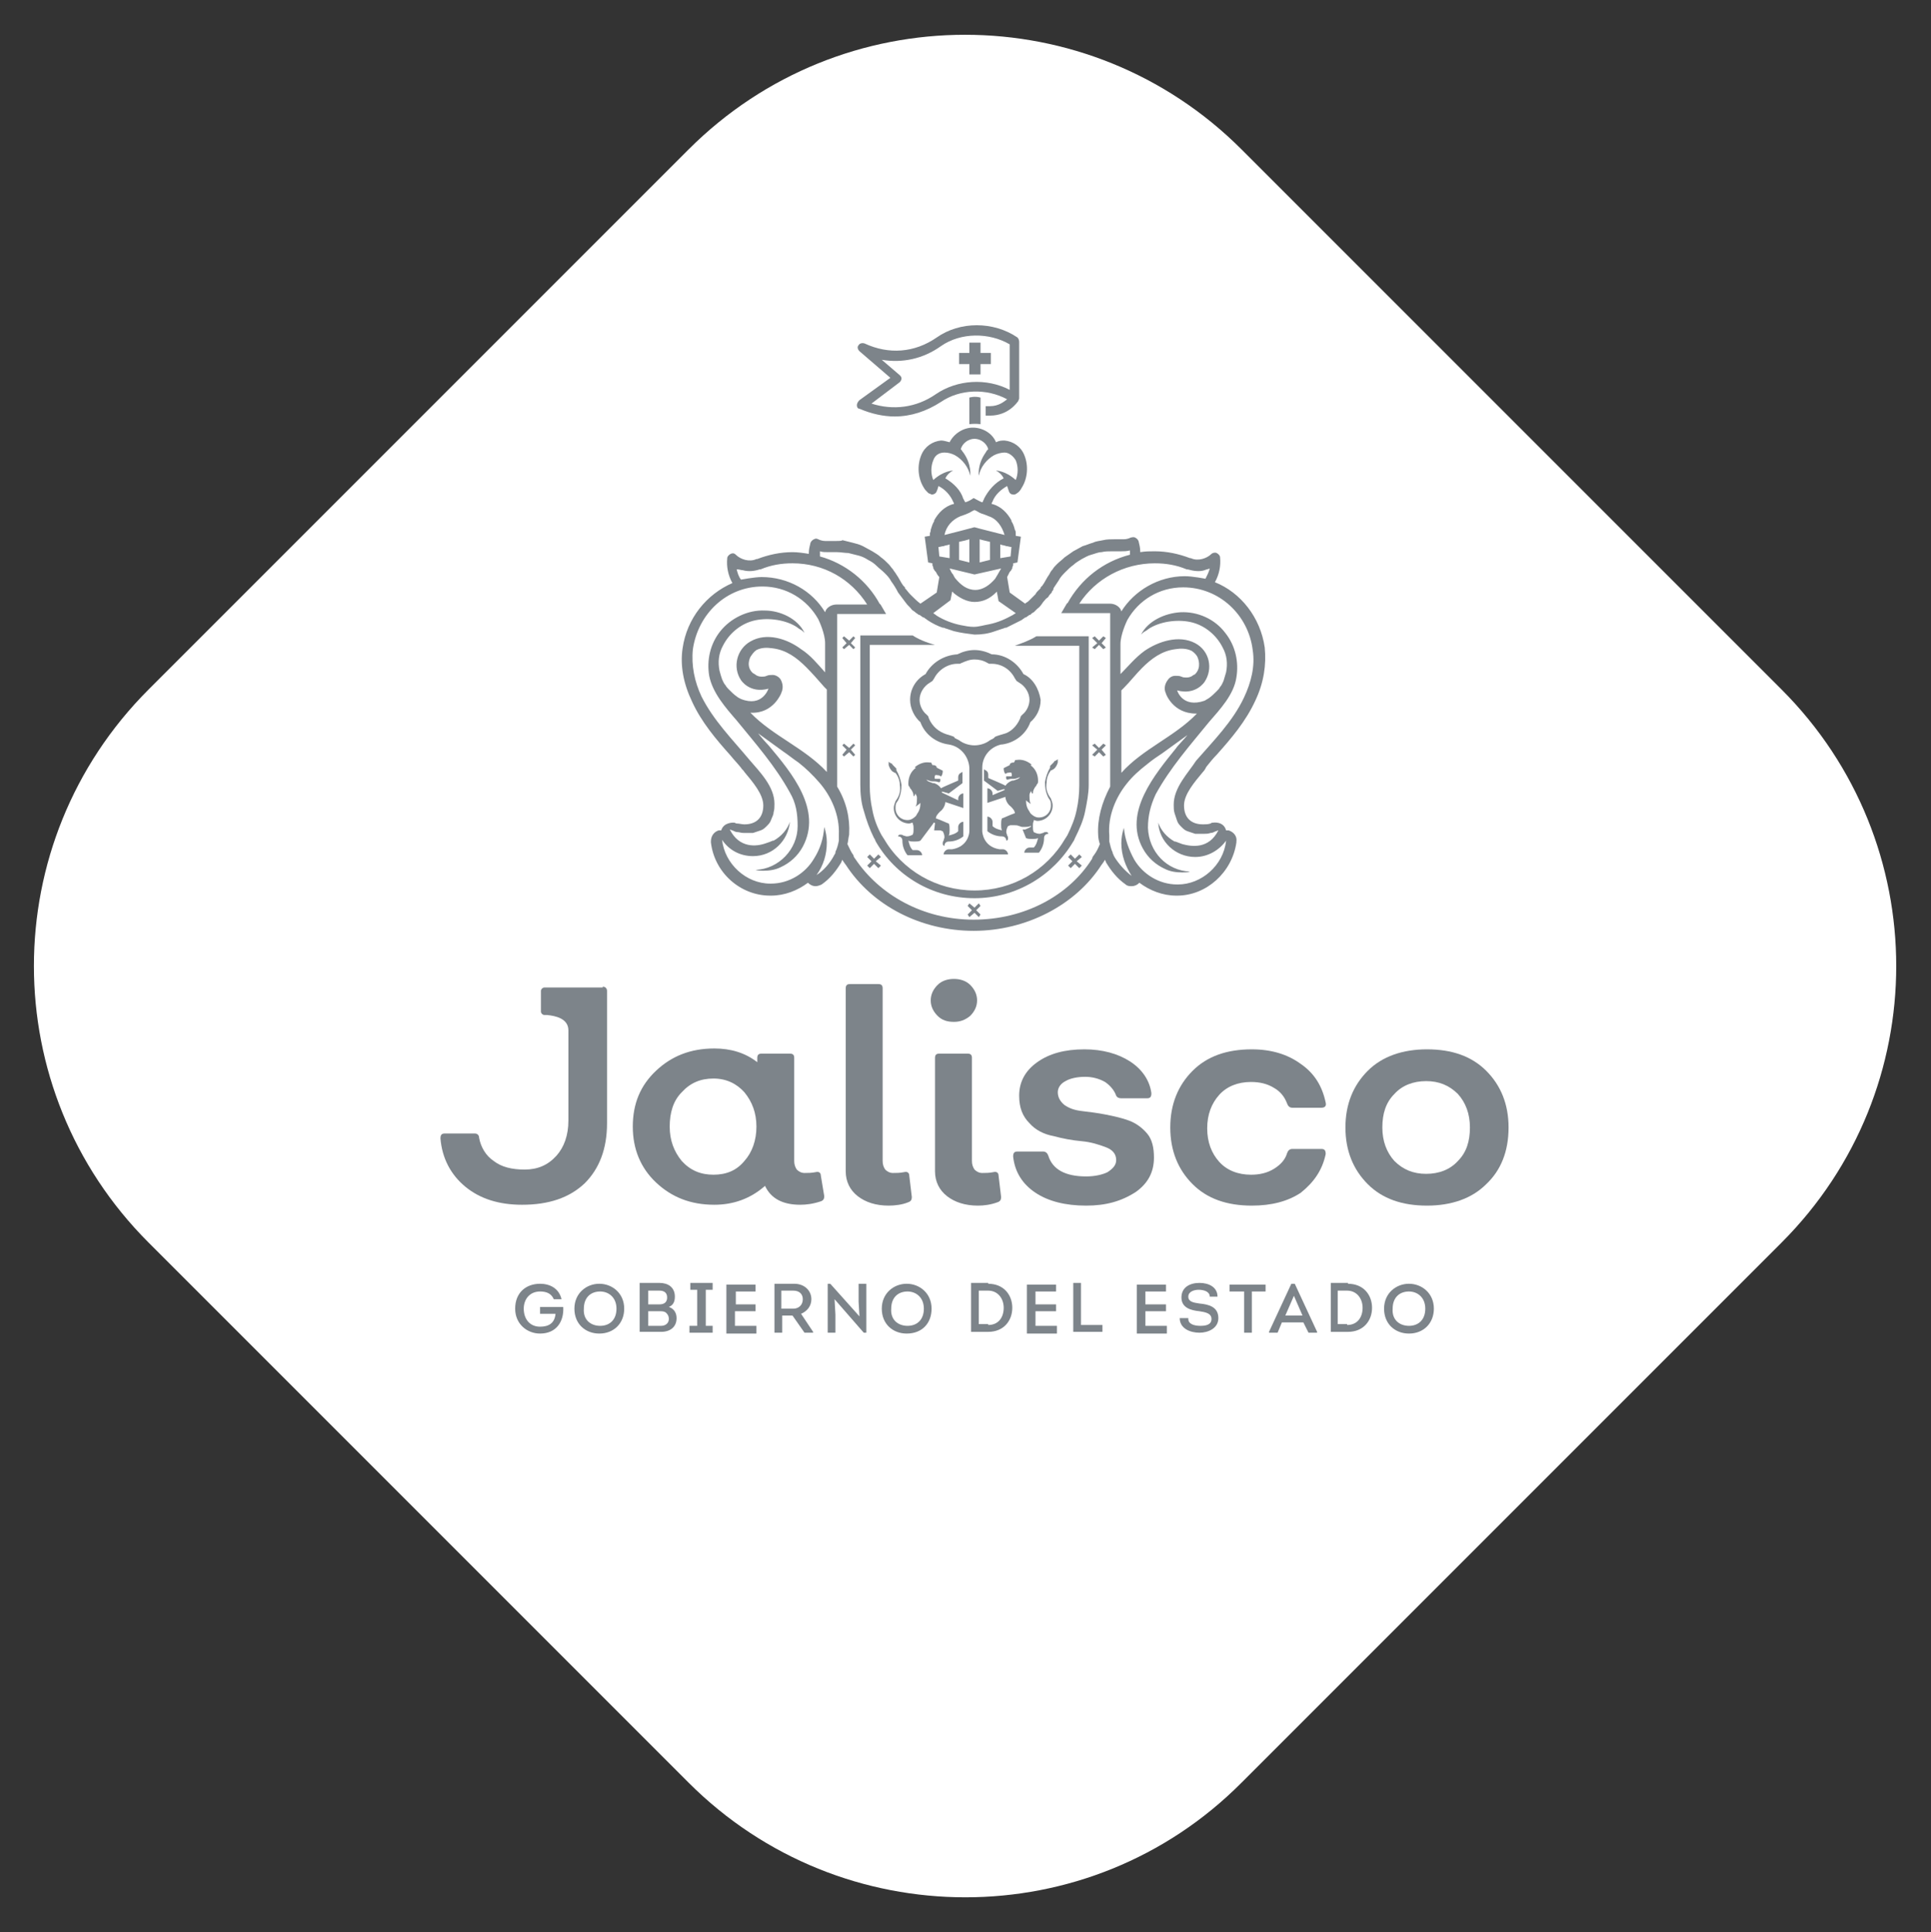 <?xml version="1.0" encoding="UTF-8"?> <svg xmlns="http://www.w3.org/2000/svg" xmlns:xlink="http://www.w3.org/1999/xlink" version="1.1" x="0px" y="0px" viewBox="0 0 224.9 225" style="enable-background:new 0 0 224.9 225;" xml:space="preserve"><rect x="0" y="0" width="224.9" height="225" fill="#333333" stroke="none"/> <style type="text/css"> .st0{fill:#66E3DA;} .st1{fill:url(#SVGID_1_);} .st2{fill:#005B68;} .st3{fill:#FFFFFF;stroke:#B2B2B2;stroke-miterlimit:10;} .st4{fill:#E9EBEC;} .st5{fill:#B6DCE1;} .st6{fill:#7B868C;} .st7{fill:url(#SVGID_2_);} .st8{opacity:0.47;fill:url(#SVGID_3_);} .st9{fill:url(#SVGID_4_);} .st10{opacity:0.47;fill:url(#SVGID_5_);} .st11{fill:#FFFFFF;} .st12{fill:none;} .st13{fill:url(#SVGID_6_);} .st14{fill:url(#SVGID_7_);} .st15{fill:#087F82;} .st16{fill:#C1C6C9;} .st17{fill:url(#SVGID_8_);} .st18{fill:#7D848A;} .st19{fill:url(#SVGID_9_);} .st20{fill:url(#SVGID_10_);} .st21{fill:url(#SVGID_11_);} .st22{fill:url(#SVGID_12_);} .st23{fill:url(#SVGID_13_);} .st24{fill:url(#SVGID_14_);} .st25{fill:url(#SVGID_15_);} .st26{fill:url(#SVGID_16_);} .st27{fill:url(#SVGID_17_);} .st28{fill:url(#SVGID_18_);} .st29{fill:url(#SVGID_19_);} .st30{fill:url(#SVGID_20_);} .st31{fill:url(#SVGID_21_);} .st32{fill:url(#SVGID_22_);} .st33{fill:url(#SVGID_23_);} .st34{fill:url(#SVGID_24_);} .st35{fill:url(#SVGID_25_);} .st36{fill:url(#SVGID_26_);} .st37{fill:url(#SVGID_27_);} .st38{fill:url(#SVGID_28_);} .st39{fill:url(#SVGID_29_);} .st40{fill:url(#SVGID_30_);} .st41{fill:url(#SVGID_31_);} .st42{fill:url(#SVGID_32_);} .st43{fill:url(#SVGID_33_);} .st44{fill:url(#SVGID_34_);} .st45{fill:url(#SVGID_35_);} .st46{fill:url(#SVGID_36_);} .st47{fill:url(#SVGID_37_);} .st48{fill:url(#SVGID_38_);} .st49{fill:url(#SVGID_39_);} .st50{fill:url(#SVGID_40_);} .st51{fill:url(#SVGID_41_);} .st52{fill:url(#SVGID_42_);} .st53{fill:url(#SVGID_43_);} .st54{fill:url(#SVGID_44_);} .st55{fill:url(#SVGID_45_);} .st56{fill:url(#SVGID_46_);} .st57{fill:none;stroke:#FFFFFF;stroke-miterlimit:10;} </style> <g id="Capa_1"> </g> <g id="Capa_3"> <g> <path class="st11" d="M80.2,207.6l-62.9-62.9c-17.8-17.8-17.8-46.6,0-64.4l62.9-62.9c17.8-17.8,46.6-17.8,64.4,0l62.9,62.9 c17.8,17.8,17.8,46.6,0,64.4l-62.9,62.9C126.9,225.4,98,225.4,80.2,207.6z"></path> <g> <g> <path class="st18" d="M96,139.3c0,0.3-0.1,0.5-0.4,0.6c-0.9,0.3-1.7,0.4-2.4,0.4c-2,0-3.4-0.7-4.1-2.2c-1.7,1.5-3.7,2.2-5.9,2.2 c-2.8,0-5-0.9-6.8-2.6c-1.8-1.7-2.7-3.9-2.7-6.5c0-2.7,0.9-4.8,2.7-6.5c1.8-1.7,4-2.6,6.8-2.6c1.9,0,3.6,0.5,5,1.6v-0.5 c0-0.4,0.2-0.5,0.5-0.5h3.3c0.4,0,0.5,0.2,0.5,0.5v12c0,0.4,0.1,0.7,0.3,1c0.2,0.2,0.5,0.4,0.9,0.4c0.4,0,0.8,0,1.3-0.1 c0.4-0.1,0.6,0.1,0.6,0.4L96,139.3z M83.1,136.8c1.5,0,2.7-0.5,3.6-1.6c0.9-1,1.4-2.4,1.4-4c0-1.6-0.5-2.9-1.4-4 c-0.9-1-2.1-1.6-3.6-1.6c-1.5,0-2.7,0.5-3.7,1.6c-1,1-1.4,2.4-1.4,4c0,1.6,0.5,2.9,1.4,4C80.4,136.3,81.6,136.8,83.1,136.8z"></path> <path class="st18" d="M103.5,140.4c-1.5,0-2.7-0.4-3.6-1.1c-0.9-0.7-1.4-1.7-1.4-2.9v-21.3c0-0.4,0.2-0.5,0.5-0.5h3.3 c0.4,0,0.5,0.2,0.5,0.5v20.1c0,0.4,0.1,0.7,0.3,1c0.2,0.2,0.5,0.4,0.9,0.4c0.4,0,0.8,0,1.3-0.1c0.4-0.1,0.6,0.1,0.6,0.4l0.3,2.5 c0,0.3-0.1,0.5-0.4,0.6C105.1,140.3,104.2,140.4,103.5,140.4z"></path> <path class="st18" d="M111.1,119c-0.8,0-1.4-0.2-1.9-0.7c-0.5-0.5-0.8-1.1-0.8-1.8c0-0.7,0.3-1.3,0.8-1.8 c0.5-0.5,1.2-0.7,1.9-0.7c0.7,0,1.4,0.2,1.9,0.7c0.5,0.5,0.8,1.1,0.8,1.8c0,0.7-0.3,1.3-0.8,1.8 C112.4,118.8,111.8,119,111.1,119z M113.9,140.4c-1.5,0-2.7-0.4-3.6-1.1c-0.9-0.7-1.4-1.7-1.4-2.9v-13.2c0-0.4,0.2-0.5,0.5-0.5 h3.3c0.4,0,0.5,0.2,0.5,0.5v12c0,0.4,0.1,0.7,0.3,1c0.2,0.2,0.5,0.4,0.9,0.4s0.8,0,1.3-0.1c0.4-0.1,0.6,0.1,0.6,0.4l0.3,2.5 c0,0.3-0.1,0.5-0.4,0.6C115.4,140.3,114.6,140.4,113.9,140.4z"></path> <path class="st18" d="M126.5,140.4c-2.4,0-4.4-0.5-5.9-1.5c-1.5-1-2.4-2.4-2.6-4.2c0-0.4,0.1-0.6,0.5-0.6l3,0 c0.3,0,0.5,0.2,0.6,0.5c0.5,1.6,2,2.4,4.4,2.4c1,0,1.9-0.2,2.5-0.5c0.6-0.4,1-0.8,1-1.4c0-0.7-0.4-1.2-1.2-1.5 c-0.8-0.3-1.7-0.6-2.8-0.7s-2.2-0.3-3.3-0.6c-1.1-0.2-2.1-0.7-2.8-1.5c-0.8-0.8-1.2-1.8-1.2-3.2c0-1.6,0.7-2.9,2.1-3.9 c1.4-1,3.2-1.5,5.5-1.5c2.1,0,3.9,0.5,5.3,1.4c1.4,0.9,2.3,2.2,2.5,3.7c0,0.4-0.1,0.6-0.5,0.6h-3c-0.3,0-0.5-0.1-0.6-0.3 c-0.2-0.6-0.7-1.2-1.3-1.6c-0.7-0.4-1.5-0.6-2.3-0.6c-1,0-1.8,0.2-2.3,0.5c-0.6,0.3-0.9,0.8-0.9,1.3c0,0.6,0.3,1.1,0.8,1.5 c0.6,0.4,1.2,0.6,2.1,0.7c0.8,0.1,1.7,0.2,2.7,0.4s1.9,0.4,2.7,0.7c0.8,0.3,1.5,0.8,2.1,1.5c0.6,0.7,0.8,1.7,0.8,2.8 c0,1.7-0.7,3-2.1,4C130.6,139.9,128.8,140.4,126.5,140.4z"></path> <path class="st18" d="M145.8,140.4c-2.9,0-5.2-0.8-6.9-2.5c-1.7-1.7-2.6-3.9-2.6-6.6c0-2.7,0.9-4.9,2.6-6.6 c1.7-1.7,4-2.5,6.9-2.5c2.3,0,4.2,0.6,5.7,1.7c1.6,1.1,2.5,2.6,2.9,4.5c0.1,0.4-0.1,0.6-0.5,0.6h-3.4c-0.3,0-0.5-0.2-0.6-0.5 c-0.3-0.8-0.8-1.4-1.5-1.8c-0.8-0.5-1.7-0.7-2.7-0.7c-1.5,0-2.8,0.5-3.7,1.5c-0.9,1-1.4,2.3-1.4,3.9c0,1.6,0.5,2.9,1.4,3.9 c0.9,1,2.2,1.5,3.7,1.5c1,0,1.9-0.2,2.7-0.7c0.8-0.5,1.3-1.1,1.5-1.8c0.1-0.3,0.3-0.5,0.6-0.5h3.4c0.4,0,0.5,0.2,0.5,0.6 c-0.4,1.9-1.4,3.3-2.9,4.5C150,139.9,148.1,140.4,145.8,140.4z"></path> <path class="st18" d="M173.1,137.9c-1.7,1.7-4.1,2.5-6.9,2.5c-2.9,0-5.2-0.8-6.9-2.5c-1.7-1.7-2.6-3.9-2.6-6.6 c0-2.7,0.9-4.9,2.6-6.6c1.7-1.7,4.1-2.5,6.9-2.5c2.9,0,5.2,0.8,6.9,2.5c1.7,1.7,2.6,3.9,2.6,6.6 C175.7,134.1,174.8,136.3,173.1,137.9z M162.4,135.2c1,1,2.2,1.5,3.7,1.5c1.5,0,2.8-0.5,3.7-1.5c1-1,1.4-2.3,1.4-3.9 c0-1.6-0.5-2.9-1.4-3.9c-1-1-2.2-1.5-3.7-1.5c-1.5,0-2.8,0.5-3.7,1.5c-1,1-1.4,2.3-1.4,3.9C161,132.9,161.5,134.2,162.4,135.2z"></path> <path class="st18" d="M70.2,114.9c0.3,0,0.5,0.2,0.5,0.5v15.4c0,3-0.9,5.3-2.6,7c-1.8,1.7-4.2,2.5-7.3,2.5 c-2.7,0-4.9-0.7-6.6-2.1c-1.7-1.4-2.7-3.3-2.9-5.6c0-0.4,0.1-0.6,0.5-0.6h3.5c0.3,0,0.5,0.2,0.5,0.5c0.2,1.1,0.8,2.1,1.7,2.7 c0.9,0.7,2.1,1,3.6,1c1.5,0,2.7-0.5,3.7-1.6c0.9-1,1.4-2.4,1.4-4.1V120c0-1.4-1.5-1.7-2.5-1.8h-0.3c-0.2,0-0.4-0.2-0.4-0.4v-2.4 c0-0.2,0.2-0.4,0.4-0.4H70.2z"></path> </g> <g> <path class="st18" d="M62.9,149.5c1.1,0,2.2,0.5,2.5,1.8h-0.9c-0.3-0.7-0.9-0.9-1.6-0.9c-1.2,0-1.9,0.9-1.9,2 c0,1.2,0.7,2.1,1.9,2.1c1,0,1.7-0.4,1.8-1.5h-1.8v-0.8h2.7c0.1,1.7-0.8,3.1-2.7,3.1c-1.5,0-2.9-1.1-2.9-2.9 C60,150.5,61.3,149.5,62.9,149.5z"></path> <path class="st18" d="M69.8,155.3c-1.6,0-2.9-1.1-2.9-2.9c0-1.8,1.4-2.9,2.9-2.9c1.5,0,2.9,1.1,2.9,2.9 C72.7,154.1,71.5,155.3,69.8,155.3z M69.9,154.4c1.1,0,1.9-0.7,1.9-2c0-1.3-0.9-2-1.9-2c-1.1,0-1.9,0.7-1.9,2 C67.9,153.7,68.8,154.4,69.9,154.4z"></path> <path class="st18" d="M77.9,152.2c0.6,0.2,0.9,0.7,0.9,1.3c0,1-0.7,1.6-1.8,1.6h-2.5v-5.7h2.3c1,0,1.8,0.5,1.8,1.6 C78.6,151.6,78.4,152,77.9,152.2z M75.5,150.3v1.6h1.3c0.5,0,0.9-0.2,0.9-0.8c0-0.6-0.4-0.8-0.9-0.8H75.5z M75.5,152.7v1.7H77 c0.5,0,0.9-0.3,0.9-0.8c0-0.3-0.1-0.5-0.3-0.7c-0.2-0.2-0.5-0.2-0.7-0.2H75.5z"></path> <path class="st18" d="M83,154.4v0.8h-2.7v-0.8h0.9v-4.2h-0.8v-0.8h2.6v0.8h-0.8v4.2H83z"></path> <path class="st18" d="M88.2,150.4h-2.5v1.5H88v0.8h-2.4v1.7h2.5v0.9h-3.5v-5.7h3.4V150.4z"></path> <path class="st18" d="M94.7,155.1v0.1h-1l-1.4-2h-1.2v2h-0.9v-5.7h2.3c1.2,0,2,0.8,2,1.8c0,0.8-0.5,1.4-1.2,1.7L94.7,155.1z M92.4,152.4c0.6,0,1.1-0.4,1.1-1.1c0-0.6-0.4-1-1.1-1H91v2.1H92.4z"></path> <path class="st18" d="M97.2,151.3l0.1,1.8v2.1h-0.9v-5.7h0.3l3.4,3.8l-0.1-1.7v-2.1h0.9v5.7h-0.3L97.2,151.3z"></path> <path class="st18" d="M105.6,155.3c-1.6,0-2.9-1.1-2.9-2.9c0-1.8,1.4-2.9,2.9-2.9c1.5,0,2.9,1.1,2.9,2.9 C108.5,154.1,107.4,155.3,105.6,155.3z M105.7,154.4c1.1,0,1.9-0.7,1.9-2c0-1.3-0.9-2-1.9-2c-1.1,0-1.9,0.7-1.9,2 C103.7,153.7,104.6,154.4,105.7,154.4z"></path> <path class="st18" d="M115.1,149.5c1.8,0,2.8,1.3,2.8,2.8s-1,2.8-2.8,2.8h-2v-5.7H115.1z M115.1,154.3c1.2,0,1.8-0.9,1.8-2 c0-1.1-0.7-2-1.8-2H114v3.9H115.1z"></path> <path class="st18" d="M123.1,150.4h-2.5v1.5h2.4v0.8h-2.4v1.7h2.5v0.9h-3.5v-5.7h3.4V150.4z"></path> <path class="st18" d="M126,154.3h2.4v0.8h-3.4v-5.7h0.9V154.3z"></path> <path class="st18" d="M135.9,150.4h-2.5v1.5h2.4v0.8h-2.4v1.7h2.5v0.9h-3.5v-5.7h3.4V150.4z"></path> <path class="st18" d="M138.4,153.6c0,0.6,0.7,0.8,1.4,0.8c0.6,0,1.3-0.1,1.3-0.8c0-0.7-0.8-0.8-1.4-0.9c-1-0.1-2.1-0.4-2.1-1.6 c0-1.2,1-1.7,2.1-1.7c1.1,0,2.1,0.5,2.1,1.6h-0.9c0-0.6-0.7-0.8-1.3-0.8c-0.5,0-1.2,0.2-1.2,0.8c0,0.6,0.6,0.7,1.3,0.8 c1.1,0.1,2.2,0.4,2.2,1.7c0,1.2-1.2,1.7-2.2,1.7c-1.1,0-2.3-0.5-2.3-1.7H138.4z"></path> <path class="st18" d="M143.2,150.4v-0.8h4.2v0.8h-1.6v4.8h-0.9v-4.8H143.2z"></path> <path class="st18" d="M149.3,154l-0.5,1.2h-1v-0.1l2.6-5.6h0.4l2.6,5.6v0.1h-1l-0.6-1.2H149.3z M149.7,153.2h2l-1-2.3 L149.7,153.2z"></path> <path class="st18" d="M157,149.5c1.8,0,2.8,1.3,2.8,2.8s-1,2.8-2.8,2.8h-2v-5.7H157z M156.9,154.3c1.2,0,1.8-0.9,1.8-2 c0-1.1-0.7-2-1.8-2h-1.1v3.9H156.9z"></path> <path class="st18" d="M164.1,155.3c-1.6,0-2.9-1.1-2.9-2.9c0-1.8,1.4-2.9,2.9-2.9c1.5,0,2.9,1.1,2.9,2.9 C167,154.1,165.8,155.3,164.1,155.3z M164.1,154.4c1.1,0,1.9-0.7,1.9-2c0-1.3-0.9-2-1.9-2c-1.1,0-1.9,0.7-1.9,2 C162.1,153.7,163,154.4,164.1,154.4z"></path> </g> <g> <g> <g> <path class="st18" d="M112.9,46.3v3.1c0,0,0.6-0.1,1.3,0h0v-3.1C113.5,46.1,112.9,46.3,112.9,46.3z"></path> <path class="st18" d="M99.8,47.2c0,0.2,0.1,0.4,0.3,0.4c1.4,0.6,2.8,0.9,4.1,0.9c1.9,0,3.7-0.6,5.4-1.7 c2.2-1.5,5.3-1.6,7.7-0.3c-0.4,0.3-1,0.8-2,0.8h-0.5v1.1h0.5c2.2,0,3.2-1.6,3.3-1.7l0,0c0,0,0,0,0,0l0,0 c0-0.1,0.1-0.2,0.1-0.3v-6.6c0-0.2-0.1-0.4-0.2-0.5c-2.8-1.9-6.7-1.9-9.4,0c-2.6,1.8-5.6,2-8.4,0.7c-0.3-0.1-0.6,0-0.7,0.2 c-0.2,0.2-0.1,0.5,0.1,0.7l3.6,3.1l-3.6,2.6C99.9,46.8,99.8,47,99.8,47.2z M104.8,44.5c0.1-0.1,0.2-0.3,0.2-0.4 c0-0.2-0.1-0.3-0.2-0.4l-2.1-1.8c2.4,0.4,4.8-0.1,6.9-1.6c2.3-1.6,5.6-1.6,8-0.2v5.3c-2.7-1.4-6.1-1.2-8.6,0.5 c-2.3,1.6-5,1.9-7.5,1.1L104.8,44.5z"></path> <polygon class="st18" points="112.9,43.6 114.2,43.6 114.2,42.4 115.4,42.4 115.4,41.1 114.2,41.1 114.2,39.9 112.9,39.9 112.9,41.1 111.7,41.1 111.7,42.4 112.9,42.4 "></polygon> <path class="st18" d="M140.5,89.3c0.4-0.5,0.8-1,1.2-1.4c1.7-1.9,3.4-3.9,4.5-6.3c1-2.1,1.3-4.2,1.1-6.2 c-0.5-3.5-2.8-6.4-5.8-7.6c0.5-0.9,0.7-1.9,0.6-2.9l0,0c0-0.2-0.2-0.4-0.4-0.5c-0.2-0.1-0.5,0-0.6,0.1 c-0.3,0.3-0.7,0.5-1.1,0.6c-0.4,0.1-0.9,0.1-1.3-0.1l-0.1,0c-1.3-0.5-2.7-0.8-4.1-0.8c-0.6,0-1.1,0-1.7,0.1c0,0,0-0.1,0-0.1 c0-0.4-0.1-0.8-0.2-1.2c-0.1-0.2-0.2-0.3-0.4-0.4c-0.2-0.1-0.4,0-0.5,0c-0.2,0.1-0.5,0.2-0.8,0.2c-0.1,0-0.1,0-0.2,0 c-0.3,0-0.6,0-0.9,0c-0.4,0-0.9,0-1.3,0.1c-0.4,0.1-0.8,0.1-1.2,0.3c-0.4,0.1-0.8,0.3-1.2,0.4c-0.4,0.2-0.7,0.4-1.1,0.6 c-0.3,0.2-0.7,0.5-1,0.7c-0.3,0.3-0.6,0.5-0.9,0.8c-0.2,0.2-0.4,0.4-0.5,0.6c-0.2,0.2-0.3,0.4-0.4,0.6 c-0.3,0.4-0.5,0.9-0.8,1.3c0,0-0.1,0.1-0.1,0.1c0,0,0,0-0.1,0.1c0,0,0,0,0,0.1c0,0,0,0,0,0c0,0,0,0,0,0 c-0.1,0.1-0.2,0.2-0.3,0.3c-0.1,0.1-0.2,0.2-0.3,0.4c-0.2,0.2-0.3,0.3-0.5,0.5c-0.1,0.1-0.1,0.1-0.2,0.2 c-0.1,0.1-0.2,0.2-0.4,0.3c0,0-0.1,0.1-0.1,0.1l-1.8-1.3l-0.3-1.8c0.1-0.2,0.2-0.4,0.3-0.6l0.1-0.1c0.1-0.1,0.1-0.2,0.2-0.3 l0-0.1c0-0.1,0.1-0.2,0.1-0.3c0,0,0-0.1,0-0.1c0,0,0-0.1,0-0.1l0.5-0.1l0.4-3l0,0c0,0,0,0,0,0l-0.6-0.1c0-0.1,0-0.2,0-0.3 c0-0.1,0-0.3-0.1-0.4c-0.1-0.4-0.2-0.7-0.4-1c0,0,0,0,0-0.1c-0.5-0.9-1.2-1.6-2.2-1.9c0,0,0,0-0.1,0c0,0,0-0.1,0-0.1 c0-0.1,0.1-0.1,0.1-0.2c0.3-0.8,1-1.4,1.7-1.8c0.1,0.3,0.2,0.6,0.2,0.6c0.1,0.3,0.3,0.4,0.6,0.4c0.1,0,0.3-0.1,0.4-0.2 c0.2-0.1,0.4-0.4,0.5-0.6c0.7-1.1,0.8-2.6,0.3-3.8c-0.4-1-1.3-1.6-2.3-1.7c-0.3,0-0.6,0-1,0.2c-0.4-1-1.5-1.7-2.7-1.7 c-1.1,0-2.2,0.7-2.7,1.7c-0.4-0.1-0.7-0.2-1-0.2c-1,0.1-1.9,0.7-2.3,1.7c-0.5,1.2-0.4,2.7,0.3,3.8c0.1,0.2,0.3,0.4,0.5,0.6 c0.1,0.1,0.3,0.1,0.4,0.2c0.2,0,0.5-0.1,0.6-0.4c0,0,0.1-0.2,0.2-0.6c0.8,0.4,1.4,1.1,1.7,1.8c0,0.1,0.1,0.1,0.1,0.2 c0,0,0,0.1,0,0.1c0,0-0.1,0-0.1,0c-1,0.3-1.7,1-2.2,1.9c0,0,0,0,0,0.1c-0.2,0.3-0.3,0.7-0.4,1c0,0.1,0,0.2-0.1,0.4 c0,0.1,0,0.2,0,0.3l-0.6,0.1c0,0,0,0,0,0l0,0l0.4,3l0.5,0.1c0,0,0,0.1,0,0.1c0,0,0,0.1,0,0.1c0,0.1,0.1,0.2,0.1,0.3l0,0.1 c0.1,0.1,0.1,0.2,0.2,0.3l0.1,0.1c0.1,0.2,0.2,0.4,0.4,0.6l-0.3,1.8l-1.9,1.3c-0.4-0.3-0.7-0.6-1-0.9 c-0.1-0.1-0.1-0.1-0.2-0.2c-0.2-0.2-0.4-0.5-0.6-0.7c0,0,0,0,0,0c0,0,0-0.1,0-0.1c0,0,0,0-0.1-0.1c0,0-0.1-0.1-0.1-0.1 c-0.3-0.4-0.5-0.9-0.8-1.3c-0.1-0.2-0.3-0.4-0.4-0.6c-0.2-0.2-0.3-0.4-0.5-0.6c-0.3-0.3-0.6-0.6-0.9-0.8 c-0.3-0.3-0.7-0.5-1-0.7c-0.4-0.2-0.7-0.4-1.1-0.6c-0.4-0.2-0.8-0.3-1.2-0.4c-0.4-0.1-0.8-0.2-1.2-0.3 C98.1,63,97.7,63,97.2,63c-0.3,0-0.6,0-0.9,0c-0.1,0-0.1,0-0.2,0c-0.3,0-0.6-0.1-0.8-0.2c-0.2-0.1-0.3-0.1-0.5,0 c-0.2,0.1-0.3,0.2-0.4,0.4c-0.1,0.4-0.2,0.8-0.2,1.2c0,0,0,0.1,0,0.1c-0.6-0.1-1.3-0.2-1.9-0.2c-1.4,0-2.8,0.3-4.1,0.8l-0.1,0 c-0.4,0.2-0.9,0.2-1.3,0.1c-0.4-0.1-0.8-0.3-1.1-0.6c-0.2-0.2-0.4-0.2-0.6-0.1c-0.2,0.1-0.4,0.3-0.4,0.5l0,0 c-0.1,1,0.1,2,0.6,2.9c-3,1.3-5.3,4.1-5.8,7.6c-0.3,2,0.1,4.1,1.1,6.2c1.1,2.4,2.8,4.4,4.5,6.3c0.4,0.5,0.8,0.9,1.2,1.4 c0.1,0.2,0.3,0.3,0.4,0.5c1,1.2,2.2,2.6,2.2,3.9c0,1.4-0.8,2.2-2.2,2.2c-0.3,0-0.6-0.1-0.9-0.1c-0.1,0-0.2-0.1-0.3-0.1l0,0 c0,0-1.2-0.1-1.5,0.9c-0.1,0-0.2,0-0.3,0c-0.6,0.2-0.9,0.7-0.9,1.3l0,0.1c0.4,3.5,3.4,6.2,6.9,6.2l0.1,0 c1.6,0,3.1-0.6,4.3-1.5c0,0,0,0,0,0c0.2,0.2,0.5,0.4,0.9,0.4c0.2,0,0.5-0.1,0.7-0.2c1-0.7,1.7-1.6,2.3-2.6l0,0 c0-0.1,0.1-0.2,0.1-0.3c0,0.1,0.1,0.1,0.1,0.2c0.1,0.1,0.2,0.3,0.3,0.4c3.1,4.8,8.8,7.7,14.9,7.7c6.1,0,11.9-3,14.9-7.7 c0.1-0.1,0.2-0.3,0.3-0.4c0-0.1,0.1-0.1,0.1-0.2c0,0.1,0.1,0.2,0.1,0.3l0,0c0.6,1,1.3,1.9,2.3,2.6c0.2,0.2,0.5,0.2,0.7,0.2 c0.3,0,0.6-0.1,0.9-0.4c0,0,0,0,0,0c1.2,0.9,2.7,1.5,4.3,1.5l0.1,0c3.4,0,6.4-2.7,6.9-6.2l0-0.1c0.1-0.6-0.3-1.1-0.9-1.3 c-0.1,0-0.2,0-0.3,0c-0.3-1.1-1.5-0.9-1.5-0.9l0,0c-0.1,0-0.2,0-0.3,0.1c-0.3,0.1-0.6,0.1-0.9,0.1c-1.4,0-2.2-0.8-2.2-2.2 c0-1.3,1.2-2.7,2.2-3.9C140.3,89.7,140.4,89.5,140.5,89.3z M134.5,65.6c1.3,0,2.5,0.2,3.7,0.7l0.1,0c0.7,0.2,1.4,0.3,2,0.1 c0.2-0.1,0.4-0.1,0.6-0.2c-0.1,0.4-0.3,0.8-0.5,1.2c0,0-1.5-0.3-2.4-0.3c-3.1,0-5.9,1.7-7.4,4.1c-0.1-0.5-0.7-0.9-1.3-0.9 h-3.6C127.6,67.4,130.9,65.6,134.5,65.6z M135.7,80.5c0,0.1,0.1,0.2,0.1,0.3c0,0,0.8,2.3,3.5,2.3c0,0,0.1,0,0.1,0c0,0,0,0,0,0 l0,0c-2.6,2.7-6.3,4.1-8.8,6.9v-9.6c0.1-0.1,0.2-0.2,0.3-0.3c0.7-0.7,1.4-1.6,2.1-2.3c1.1-1.1,2.3-2,3.9-2.2 c0.6-0.1,1.3-0.1,1.9,0.2c0.3,0.2,0.6,0.5,0.7,0.8c0,0,0.5,1.1-0.3,1.9c0,0-0.1,0.1-0.2,0.1c-0.2,0.2-0.5,0.3-0.8,0.3 c-0.2,0-0.4,0-0.6-0.1c-0.2-0.1-0.5-0.1-0.7-0.1c-0.4,0-0.7,0.2-0.9,0.5C136,79.2,135.5,79.8,135.7,80.5z M117.8,63.7 l-0.1,1.1l0,0h0v0l-0.6,0.1l-0.6,0.1v-1.6c0.2,0.1,0.5,0.1,0.7,0.2C117.4,63.6,117.6,63.7,117.8,63.7z M113.5,66.9L113.5,66.9 L113.5,66.9l3.1-0.7l0,0c-0.1,0.2-0.3,0.5-0.4,0.7c-0.1,0.2-0.2,0.3-0.3,0.5c-0.6,0.7-1.4,1.3-2.3,1.3c-1,0-1.7-0.6-2.3-1.3 c-0.1-0.1-0.2-0.3-0.3-0.5c-0.2-0.2-0.3-0.5-0.4-0.7l0,0L113.5,66.9z M111.7,65.2v-2.1c0.5-0.1,0.9-0.2,1.2-0.3v2.7 L111.7,65.2z M114.1,65.5v-2.7c0.3,0.1,0.8,0.2,1.2,0.3v2.1L114.1,65.5z M110.1,55.7c0.2-0.4,0.5-0.7,0.9-0.9 c0,0-1.1,0-2.3,1.1c-0.3-0.7-0.3-1.6,0-2.3c0.2-0.6,0.7-0.9,1.3-0.9c0.4,0,0.8,0.1,1.2,0.3c0.9,0.5,1.6,1.4,1.8,2.4 c0,0,0.2-1.3-0.8-2.7c-0.1-0.1-0.2-0.3-0.3-0.4c0.2-0.7,0.9-1.2,1.6-1.2s1.4,0.5,1.6,1.2c-0.1,0.1-0.2,0.2-0.3,0.4 c-1,1.4-0.8,2.7-0.8,2.7c0.2-1,0.9-1.9,1.8-2.4c0.4-0.2,0.9-0.3,1.2-0.3c0.5,0,1,0.4,1.3,0.9c0.3,0.7,0.3,1.6,0,2.3 c-1.2-1.1-2.3-1.1-2.3-1.1c0.4,0.2,0.7,0.5,0.9,0.9c-1,0.5-1.8,1.4-2.3,2.4c0,0.1-0.1,0.2-0.1,0.2c0,0.1,0,0.1-0.1,0.2 c-0.3-0.1-0.6-0.3-1-0.5l0,0l0,0c-0.3,0.2-0.6,0.4-1,0.5c0-0.1,0-0.1-0.1-0.2c0-0.1-0.1-0.2-0.1-0.2 C111.9,57.1,111.1,56.3,110.1,55.7z M111.9,60.1c0.3-0.1,0.6-0.2,0.8-0.3c0.3-0.1,0.5-0.3,0.8-0.4c0.3,0.1,0.5,0.3,0.8,0.4 c0.3,0.1,0.6,0.2,0.8,0.3c1,0.3,1.6,1.2,1.9,2.2c-3.2-0.8-3.5-0.9-3.5-0.9v0h0c0,0,0,0,0,0h0v0c-0.1,0-0.3,0.1-3.5,0.9 C110.2,61.3,110.9,60.5,111.9,60.1z M109.4,64.8L109.4,64.8L109.4,64.8L109.4,64.8l-0.1-1.1c0.2,0,0.4-0.1,0.6-0.1 c0.2-0.1,0.5-0.1,0.7-0.2V65l-0.6-0.1L109.4,64.8z M110.7,69.9l0.2-1c0,0,0.1,0,0.1,0.1c0.7,0.6,1.6,1.1,2.5,1.1l0,0l0,0 c1,0,1.8-0.4,2.5-1.1c0,0,0,0,0.1-0.1l0.2,1.1l2,1.4c-0.1,0.1-0.2,0.1-0.3,0.2c-0.9,0.5-1.8,0.9-2.8,1.1 c-0.6,0.1-1.2,0.3-1.8,0.3c-0.5,0-1-0.1-1.5-0.2c-1-0.2-2-0.6-2.8-1.1c-0.1-0.1-0.3-0.2-0.4-0.3L110.7,69.9z M86.5,66.4 c0.7,0.2,1.4,0.1,2-0.1l0.1,0c1.2-0.5,2.4-0.7,3.7-0.7c3.6,0,6.8,1.8,8.7,4.8h-3.6c-0.6,0-1.2,0.4-1.3,0.9 c-1.5-2.5-4.3-4.1-7.4-4.1c-0.8,0-2.4,0.3-2.4,0.3c-0.3-0.4-0.4-0.8-0.5-1.2C86.1,66.3,86.3,66.4,86.5,66.4z M97.7,97.2 c0,0.1,0,0.2,0,0.3c0,0,0,0,0,0.1c0,0.1,0,0.2,0,0.3c0,0,0,0,0,0c-0.1,0.5-0.2,0.9-0.4,1.3c0,0,0,0,0,0.1 c0,0.1-0.1,0.2-0.1,0.2c0,0.1-0.1,0.1-0.1,0.2c-0.5,0.9-1.2,1.7-2,2.2c0.8-1.1,1.2-2.4,1.2-3.8c0-0.6-0.1-1.2-0.3-1.8l0,0 c-0.1,1.4-0.5,2.6-1.2,3.7l0,0c-1,1.7-2.9,2.9-5,2.9c0,0-0.1,0-0.1,0c-2.8,0-5.3-2.3-5.6-5.1l0,0l0,0c0,0,0,0,0,0 c0.8,1.2,2.1,1.9,3.6,1.9c2.3,0,4.1-1.8,4.3-4c-0.3,0.9-1,1.7-1.9,2.2c0,0,0,0-0.1,0c-0.2,0.1-0.5,0.2-0.8,0.3 c-1.1,0.4-3.1,0.6-4.2-1.6c0.1,0,0.2,0.1,0.3,0.1c0.2,0.1,0.4,0.2,0.6,0.2c0.2,0,0.4,0.1,0.7,0.1c0.2,0,0.4,0,0.6,0 c0.1,0,0.2,0,0.3,0c0.1,0,0.1,0,0.2,0c0.3-0.1,0.6-0.2,0.9-0.3c0.3-0.1,0.5-0.3,0.7-0.5c0.2-0.2,0.4-0.4,0.5-0.7 c0.1-0.3,0.3-0.6,0.3-0.9c0.1-0.3,0.1-0.7,0.1-1c0-2-1.7-3.7-2.9-5.1c-2-2.4-4.2-4.6-5.6-7.4c-0.8-1.7-1.2-3.6-1-5.5 c0.6-4.1,3.9-7.3,8.1-7.3c2.8,0,5.2,1.5,6.5,3.8c0.1,0.2,0.8,1.7,0.8,2.8v3.4c0,0,0,0,0,0c-0.9-1-1.7-2-2.8-2.7 c-1.6-1.2-4-2-5.9-0.9c-1.6,0.9-2.1,3-1.1,4.5c0,0,1,1.6,3.2,1c0,0-0.7,2.2-3.2,1.2c-0.2-0.1-0.4-0.2-0.5-0.3 c-0.3-0.2-0.6-0.5-0.9-0.8c-0.1-0.1-0.3-0.3-0.4-0.5c-0.2-0.2-0.3-0.5-0.4-0.7c-0.1-0.3-0.2-0.6-0.3-1c-0.2-1-0.1-2,0.4-2.9 c0.7-1.4,2-2.5,3.5-2.9c1.5-0.4,3.5-0.2,4.9,0.6c0.2,0.1,0.4,0.3,0.6,0.4c0.2,0.1,0.3,0.2,0.5,0.4c-0.8-1.7-2.9-2.6-4.6-2.6 c-2-0.1-4,0.9-5.2,2.4c-1.2,1.5-1.6,3.4-1.3,5.2c0.4,2,1.9,3.7,3.2,5.2c2.2,2.7,4.5,5.3,6.2,8.4c0.7,1.2,0.9,2.4,0.9,3.9 c0,2.7-2.2,5-4.9,5.1l0,0c0.3,0.1,0.6,0.1,0.9,0.1c0.7,0,1.4-0.1,2-0.4c1.1-0.5,2-1.3,2.6-2.4c2.3-4.3-1.3-8.6-3.9-11.7 c-0.2-0.2-1-1.1-1.3-1.5l2.9,2.1c0.6,0.4,1.2,0.9,1.8,1.3c0.9,0.7,1.7,1.5,2.4,2.3C96.8,92.7,97.8,94.9,97.7,97.2z M87.4,83 C87.4,83,87.4,83,87.4,83c0.1,0,0.1,0,0.1,0c2.6,0.1,3.5-2.3,3.5-2.3c0-0.1,0.1-0.2,0.1-0.3c0.2-0.7-0.2-1.3-0.2-1.3 c-0.2-0.3-0.6-0.5-0.9-0.5c-0.2,0-0.5,0-0.7,0.1c-0.2,0.1-0.4,0.1-0.6,0.1c-0.3,0-0.6-0.1-0.8-0.3c-0.1,0-0.1-0.1-0.2-0.1 c-0.9-0.8-0.3-1.9-0.3-1.9c0.2-0.3,0.4-0.6,0.7-0.8c0.6-0.3,1.2-0.3,1.9-0.2c1.6,0.2,2.8,1.1,3.9,2.2c0.7,0.7,1.4,1.5,2.1,2.3 c0.1,0.1,0.2,0.2,0.3,0.3v9.6C93.7,87.1,90,85.7,87.4,83L87.4,83z M127.9,97.2C127.9,97.3,127.9,97.3,127.9,97.2 c0,0.4,0.1,0.8,0.2,1.1c0,0,0,0,0,0c-0.2,0.5-0.4,0.9-0.7,1.3c-0.1,0.1-0.2,0.3-0.2,0.4c-2.7,4.3-7.9,7.1-13.8,7.1 s-11-2.9-13.8-7.1c-0.1-0.1-0.2-0.3-0.2-0.4c-0.3-0.4-0.5-0.9-0.7-1.3l0,0c0.1-0.4,0.1-0.7,0.2-1.1c0,0,0,0,0-0.1 c0.1-1.8-0.3-3.7-1.4-5.5c0,0,0,0,0,0V71.5h5.7c-0.7-1.2,0,0-0.7-1.2h0c0,0,0,0,0,0.1c-1.5-2.8-4.1-4.8-7-5.6 c0-0.1,0-0.3,0-0.4c0-0.1,0-0.1,0-0.2c0.3,0.1,0.6,0.1,1,0.1c0.3,0,0.6,0,0.8,0c0.1,0,0.1,0,0.2,0c0.4,0,0.9,0.1,1.3,0.1 c0.4,0.1,0.8,0.2,1.2,0.3c0.4,0.1,0.8,0.3,1.1,0.5c0.4,0.2,0.7,0.4,1,0.7c0.3,0.3,0.6,0.5,0.9,0.8c0.3,0.3,0.6,0.6,0.8,1 c0.3,0.4,0.6,0.9,0.8,1.3c0.3,0.4,0.6,0.8,0.9,1.2c0.2,0.3,0.5,0.5,0.7,0.8c0.1,0.1,0.3,0.2,0.4,0.3c0,0,0,0,0,0 c0.1,0.1,0.3,0.2,0.4,0.3c0,0,0,0,0.1,0c0.1,0.1,0.3,0.2,0.4,0.3c0,0,0,0,0.1,0c0.1,0.1,0.3,0.2,0.4,0.3c0,0,0,0,0,0 c0.6,0.4,1.2,0.7,1.8,0.9c0,0,0.1,0,0.1,0c0.1,0,0.2,0.1,0.3,0.1c0.3,0.1,0.6,0.2,0.9,0.3c0.8,0.2,1.6,0.3,2.4,0.4 c0.8,0,1.6-0.1,2.4-0.4c0.3-0.1,0.6-0.2,0.9-0.3c0.1,0,0.2-0.1,0.3-0.1c0,0,0.1,0,0.1,0c0.6-0.3,1.2-0.6,1.8-0.9c0,0,0,0,0,0 c0.1-0.1,0.3-0.2,0.4-0.3c0,0,0,0,0.1,0c0.1-0.1,0.3-0.2,0.4-0.3c0,0,0,0,0.1,0c0,0,0.1-0.1,0.1-0.1h0c0,0,0.1-0.1,0.1-0.1 c0.1,0,0.1-0.1,0.2-0.1c0,0,0,0,0,0c0.1-0.1,0.2-0.2,0.3-0.3c0,0,0,0,0.1-0.1l0,0c0.3-0.2,0.5-0.5,0.7-0.8 c0.2-0.2,0.3-0.4,0.5-0.5c0,0,0.1-0.1,0.1-0.1c0.1-0.2,0.2-0.3,0.4-0.5c0,0,0,0,0,0c0,0,0,0,0-0.1c0.1-0.1,0.2-0.2,0.2-0.4 c0.2-0.3,0.4-0.6,0.6-0.9c0.2-0.4,0.5-0.7,0.8-1c0.3-0.3,0.6-0.6,0.9-0.8c0.3-0.3,0.7-0.5,1-0.7c0.4-0.2,0.7-0.4,1.1-0.5 c0.4-0.1,0.8-0.3,1.2-0.3c0.4-0.1,0.8-0.1,1.3-0.1c0.1,0,0.1,0,0.2,0c0.2,0,0.5,0,0.8,0c0.3,0,0.6,0,1-0.1c0,0.1,0,0.1,0,0.2 c0,0.1,0,0.2,0,0.3c-3.1,0.8-5.7,2.8-7.3,5.7c0,0,0,0,0-0.1h0c-0.7,1.2,0,0-0.7,1.2h5.7v20.2c0,0,0,0,0,0 C128.3,93.5,127.8,95.4,127.9,97.2z M136.7,93.7c0,0.3,0,0.7,0.1,1c0.1,0.3,0.2,0.6,0.3,0.9c0.1,0.3,0.3,0.5,0.5,0.7 c0.2,0.2,0.4,0.4,0.7,0.5c0.3,0.1,0.6,0.2,0.9,0.3c0.1,0,0.1,0,0.2,0c0.1,0,0.2,0,0.3,0c0.2,0,0.4,0,0.6,0 c0.2,0,0.4,0,0.7-0.1c0.2,0,0.4-0.1,0.6-0.2c0.1,0,0.2-0.1,0.3-0.1c-1.1,2.2-3.1,1.9-4.2,1.6c-0.3-0.1-0.5-0.2-0.8-0.3 c0,0-0.1,0-0.1,0c-0.9-0.5-1.6-1.3-1.9-2.2c0.1,2.2,2,4,4.3,4c1.5,0,2.8-0.8,3.6-1.9c0,0,0,0,0,0l0,0l0,0 c-0.3,2.9-2.9,5.1-5.6,5.1c0,0-0.1,0-0.1,0c-2.1,0-4-1.2-5-2.9l0,0c-0.6-1.1-1.1-2.4-1.2-3.7l0,0c-0.2,0.6-0.3,1.2-0.3,1.8 c0,1.4,0.5,2.7,1.2,3.8c-0.8-0.6-1.5-1.4-2-2.2c0-0.1-0.1-0.1-0.1-0.2c0-0.1-0.1-0.2-0.1-0.2c0,0,0,0,0-0.1 c-0.2-0.4-0.3-0.9-0.4-1.3c0,0,0,0,0,0c0-0.1,0-0.2,0-0.3c0,0,0,0,0-0.1c0-0.1,0-0.2,0-0.3c-0.2-2.3,0.8-4.5,2-6 c0.7-0.9,1.5-1.6,2.4-2.3c0.6-0.5,1.2-0.9,1.8-1.3l2.9-2.1c-0.3,0.4-1.2,1.3-1.3,1.5c-2.5,3.1-6.2,7.5-3.9,11.7 c0.6,1.1,1.5,1.9,2.6,2.4c0.6,0.3,1.3,0.4,2,0.4c0.3,0,0.6,0,0.9-0.1l0,0c-2.7-0.1-4.8-2.3-4.9-5.1c0-1.4,0.3-2.6,0.9-3.9 c1.7-3.1,4-5.7,6.2-8.4c1.3-1.5,2.9-3.2,3.2-5.2c0.3-1.8-0.1-3.7-1.3-5.2c-1.2-1.6-3.2-2.5-5.2-2.4c-1.8,0.1-3.8,1-4.6,2.6 c0.2-0.2,0.3-0.3,0.5-0.4c0.2-0.1,0.4-0.3,0.6-0.4c1.4-0.8,3.4-1,4.9-0.6c1.5,0.4,2.8,1.5,3.5,2.9c0.5,0.9,0.6,1.9,0.4,2.9 c-0.1,0.3-0.2,0.7-0.3,1c-0.1,0.2-0.2,0.5-0.4,0.7c-0.1,0.2-0.2,0.3-0.4,0.5c-0.3,0.3-0.5,0.5-0.9,0.8 c-0.2,0.1-0.3,0.2-0.5,0.3c-2.6,0.9-3.2-1.2-3.2-1.2c2.2,0.6,3.2-1,3.2-1c1-1.5,0.6-3.6-1.1-4.5c-1.9-1-4.3-0.2-5.9,0.9 c-1.1,0.8-1.9,1.8-2.8,2.7c0,0,0,0,0,0V75c0-1.1,0.7-2.6,0.8-2.8c1.3-2.3,3.7-3.8,6.5-3.8c4.2,0,7.6,3.2,8.1,7.3 c0.3,1.9-0.2,3.8-1,5.5c-1.3,2.8-3.6,5.1-5.6,7.4C138.4,90,136.7,91.7,136.7,93.7z"></path> </g> <g> <path class="st18" d="M115.6,92.6v-0.2c0-0.3-0.3-0.6-0.6-0.6v0.1v1.6l2.1-0.7c0,0.4,0.3,0.9,0.6,1.1c0.2,0.2,0.5,0.5,0.5,0.8 c-0.6,0.2-1.4,0.6-1.5,0.6c-0.1,0.2-0.1,0.5-0.1,0.7c0,0.3,0,0.5,0.1,0.7c-0.4-0.1-0.8-0.2-1.1-0.5c0,0,0-0.5,0-0.5 c0-0.3-0.3-0.6-0.6-0.6v1.7c0,0,0,0,0,0c0.5,0.4,1.1,0.6,1.7,0.6c0.3,0,0.5,0.2,0.5,0.5c0.1,0,0.2-0.1,0.2-0.2 c0-0.2,0-0.3-0.1-0.4c0-0.1-0.1-0.3-0.1-0.4c0-0.3,0.1-0.5,0.2-0.7c0.1,0,0.2-0.1,0.3-0.1c0.1,0,0.3,0,0.4,0 c0.2,0,0.4,0,0.6,0.1c0.1,0,0.2,0.1,0.4,0.1c0.1,0,0.1,0,0.2,0c0.2,0,0.5,0,0.7-0.1c0,0,0.1,0,0.1,0c0,0.1-0.1,0.1-0.1,0.1 c-0.1,0.1-0.4,0.2-0.6,0.3c-0.1,0-0.2,0-0.3,0c0.2,0.5,0.4,1,0.4,1c0.2,0.1,0.5,0.1,0.7,0.1c0.3,0,0.5,0,0.7-0.1 c-0.1,0.4-0.2,0.8-0.5,1.1c0,0-0.5,0-0.5,0c-0.3,0-0.6,0.3-0.6,0.6h1.7c0,0,0,0,0,0c0.4-0.5,0.6-1.1,0.6-1.7 c0-0.3,0.2-0.5,0.5-0.5c0-0.1-0.1-0.2-0.2-0.2c-0.2,0-0.3,0-0.4,0.1c-0.1,0-0.3,0.1-0.4,0.1c-0.3,0-0.5-0.1-0.7-0.2 c-0.1-0.2-0.1-0.4-0.1-0.7c0-0.2,0-0.4,0.1-0.6l0,0c0,0,0-0.1,0-0.1c0.1,0,0.3,0.1,0.4,0.1c1,0,1.8-0.8,1.8-1.8 c0-0.3-0.1-0.5-0.2-0.8l-0.2-0.3c-0.3-0.5-0.4-1-0.3-1.6c0-0.5,0.2-1,0.5-1.4c0,0,0,0,0,0c0,0,0,0,0.1,0 c0.1-0.1,0.2-0.1,0.3-0.2c0.2-0.2,0.3-0.4,0.4-0.7c0,0,0-0.1,0-0.1c0,0,0,0,0-0.1c0-0.1,0-0.1,0-0.2c0,0-0.1,0.1-0.1,0.1 c-0.1,0-0.1,0.1-0.2,0.1c-0.1,0-0.1,0.1-0.2,0.2c-0.1,0.1-0.1,0.1-0.2,0.2c-0.1,0.1-0.1,0.1-0.2,0.2c0,0,0,0,0,0 c0,0,0,0,0,0.1l0,0c0,0,0,0,0,0c0,0,0,0,0,0c0,0,0,0,0,0.1c0,0,0,0,0,0c-0.3,0.5-0.5,1.1-0.6,1.7c0,0.6,0.1,1.2,0.4,1.8 l0.2,0.3c0.1,0.2,0.1,0.4,0.1,0.6c0,0.8-0.6,1.4-1.4,1.4c0,0,0,0,0,0c-0.4,0-0.7-0.2-1-0.5c0-0.1-0.1-0.1-0.1-0.2 c-0.3-0.4-0.4-0.8-0.4-1.3l0,0v0c0.2,0.2,0.4,0.3,0.5,0.4c0,0,0.1,0,0-0.1c-0.1-0.2-0.1-0.7-0.1-0.9c0-0.2,0.1-0.3,0.2-0.5 c0,0,0,0.1,0.1,0.3c0,0,0.1,0,0.1,0c0-0.3,0.1-0.5,0.3-0.8c0.1-0.1,0.1-0.1,0.1-0.1c0-0.1,0.1-0.2,0.1-0.2 c0.1-0.1,0.1-0.2,0.1-0.3l0,0c0,0,0,0,0,0c0,0,0,0,0,0c0,0,0,0,0,0c0,0,0,0,0,0c0,0,0,0,0,0c0,0,0,0,0,0c0,0,0,0,0,0 c0,0,0,0,0,0c0,0,0,0,0,0c0,0,0,0,0,0c0,0,0,0,0,0c0,0,0,0,0,0c0,0,0,0,0,0c0,0,0,0,0,0c0,0,0,0,0,0c0,0,0,0,0,0c0,0,0,0,0,0 c0,0,0,0,0,0c0,0,0,0,0,0c0,0,0,0,0,0c0,0,0,0,0,0c0,0,0,0,0,0c0,0,0,0,0,0c0,0,0,0,0,0c0,0,0,0,0,0c0,0,0,0,0,0c0,0,0,0,0,0 c0,0,0,0,0,0c0,0,0,0,0,0c0,0,0,0,0,0c0,0,0,0,0,0c0,0,0,0,0-0.1c0-0.7-0.3-1.4-0.9-1.8c0,0,0.1,0,0.1,0c0,0,0.1,0,0-0.1 c-0.5-0.4-1.1-0.6-1.7-0.5c0,0-0.1,0-0.1,0c0,0-0.1,0-0.1,0.1l-0.1,0.2c0,0-0.1,0-0.1,0c-0.2,0-0.4,0.1-0.4,0.3l-0.6,0.3 c-0.1,0-0.1,0.1-0.1,0.1c0,0,0,0.1,0,0.1c0,0.1,0.1,0.5,0.2,0.5c0,0,0.1,0,0.2-0.1l0,0l0,0c0,0,0,0,0,0l0,0 c0.2,0,0.4-0.1,0.5,0c0,0,0.1,0.3,0,0.4c0,0-0.1,0-0.3,0l-0.2,0c0,0-0.1,0-0.1,0c0,0-0.1,0.3,0.1,0.4c0.1,0,0.3-0.1,0.5-0.1 c0,0,0.2,0,0.2,0c0,0,0.1,0,0.1,0c0.2,0,0.4-0.1,0.7-0.2c0,0-0.1,0.2-0.5,0.3c0,0-0.2,0.1-0.3,0.1c0,0-0.1,0-0.1,0 c-0.3,0.1-0.6,0.3-0.8,0.6c-0.1-0.1-2-0.9-2-0.9l0,0v-0.4c0-0.2-0.1-0.4-0.3-0.5c-0.1,0-0.1-0.1-0.2-0.1v0v1.3l1.6,1.2 l0.7-0.2c0,0,0.1,0,0.1,0c0,0.1,0,0.1,0,0.1L115.6,92.6z"></path> <path class="st18" d="M107.2,97.9c-0.2,0.1-0.5,0.1-0.7,0.1c-0.3,0-0.5,0-0.7-0.1c0.1,0.4,0.2,0.8,0.5,1.1c0,0,0.5,0,0.5,0 c0.3,0,0.6,0.3,0.6,0.6h-1.7c0,0,0,0,0,0c-0.4-0.5-0.6-1.1-0.6-1.7c0-0.3-0.2-0.5-0.5-0.5c0-0.1,0.1-0.2,0.2-0.2 c0.2,0,0.3,0,0.4,0.1c0.1,0,0.3,0.1,0.4,0.1c0.3,0,0.5-0.1,0.7-0.2c0.1-0.2,0.1-0.4,0.1-0.7c0-0.2,0-0.4-0.1-0.6l0,0 c0,0,0-0.1,0-0.1c-0.1,0-0.3,0.1-0.4,0.1c-1,0-1.8-0.8-1.8-1.8c0-0.3,0.1-0.5,0.2-0.8l0.2-0.3c0.3-0.5,0.4-1,0.3-1.6 c0-0.5-0.2-1-0.5-1.4c0,0,0,0,0,0c0,0,0,0-0.1,0c-0.1-0.1-0.2-0.1-0.3-0.2c-0.2-0.2-0.3-0.4-0.4-0.7c0,0,0-0.1,0-0.1 c0,0,0,0,0-0.1c0-0.1,0-0.1,0-0.2c0,0,0.1,0.1,0.1,0.1c0.1,0,0.1,0.1,0.2,0.1c0.1,0,0.1,0.1,0.2,0.2c0.1,0.1,0.1,0.1,0.2,0.2 c0.1,0.1,0.1,0.1,0.2,0.2c0,0,0,0,0,0c0,0,0,0,0,0.1l0,0c0,0,0,0,0,0c0,0,0,0,0,0c0,0,0,0,0,0.1c0,0,0,0,0,0 c0.3,0.5,0.5,1.1,0.6,1.7c0,0.6-0.1,1.2-0.4,1.8l-0.2,0.3c-0.1,0.2-0.1,0.4-0.1,0.6c0,0.8,0.6,1.4,1.4,1.4c0,0,0,0,0,0 c0.4,0,0.7-0.2,1-0.5c0-0.1,0.1-0.1,0.1-0.2c0.3-0.4,0.4-0.8,0.4-1.3l0,0v0c-0.2,0.2-0.4,0.3-0.5,0.4c0,0-0.1,0,0-0.1 c0.1-0.2,0.1-0.7,0.1-0.9c0-0.2-0.1-0.3-0.2-0.5c0,0,0,0.1-0.1,0.3c0,0-0.1,0-0.1,0c0-0.3-0.1-0.5-0.3-0.8 c-0.1-0.1-0.1-0.1-0.1-0.1c0-0.1-0.1-0.2-0.1-0.2c-0.1-0.1-0.1-0.2-0.1-0.3l0,0c0,0,0,0,0,0c0,0,0,0,0,0c0,0,0,0,0,0 c0,0,0,0,0,0c0,0,0,0,0,0c0,0,0,0,0,0c0,0,0,0,0,0c0,0,0,0,0,0c0,0,0,0,0,0c0,0,0,0,0,0c0,0,0,0,0,0c0,0,0,0,0,0c0,0,0,0,0,0 c0,0,0,0,0,0c0,0,0,0,0,0c0,0,0,0,0,0c0,0,0,0,0,0c0,0,0,0,0,0c0,0,0,0,0,0c0,0,0,0,0,0c0,0,0,0,0,0c0,0,0,0,0,0c0,0,0,0,0,0 c0,0,0,0,0,0c0,0,0,0,0,0c0,0,0,0,0,0c0,0,0,0,0,0c0,0,0,0,0,0c0,0,0,0,0,0c0,0,0,0,0,0c0,0,0,0,0,0c0,0,0,0,0-0.1 c0-0.7,0.3-1.4,0.9-1.8c0,0-0.1,0-0.1,0c0,0-0.1,0,0-0.1c0.5-0.4,1.1-0.6,1.7-0.5c0,0,0.1,0,0.1,0c0,0,0.1,0,0.1,0.1l0.1,0.2 c0,0,0.1,0,0.1,0c0.2,0,0.4,0.1,0.4,0.3l0.6,0.3c0.1,0,0.1,0.1,0.1,0.1c0,0,0,0.1,0,0.1c0,0.1-0.1,0.5-0.2,0.5 c0,0-0.1,0-0.2-0.1l0,0l0,0c0,0,0,0,0,0l0,0c-0.2,0-0.4-0.1-0.5,0c0,0-0.1,0.3,0,0.4c0,0,0.1,0,0.3,0l0.2,0c0,0,0.1,0,0.1,0 c0,0,0.1,0.3-0.1,0.4c-0.1,0-0.3-0.1-0.5-0.1c0,0-0.2,0-0.2,0c0,0-0.1,0-0.1,0c-0.2,0-0.4-0.1-0.7-0.2c0,0,0.1,0.2,0.5,0.3 c0,0,0.2,0.1,0.3,0.1c0,0,0.1,0,0.1,0c0.3,0.1,0.6,0.3,0.8,0.6c0.1-0.1,2-0.9,2-0.9l0,0v-0.4c0-0.2,0.1-0.4,0.3-0.5 c0.1,0,0.1-0.1,0.2-0.1v0v1.3l-1.6,1.2l-0.7-0.2c0,0-0.1,0-0.1,0c0,0.1,0,0.1,0,0.1l1.9,0.9v-0.2c0-0.3,0.3-0.6,0.6-0.6v0.1 v1.6l-2.1-0.7c0,0.4-0.3,0.9-0.6,1.1c-0.2,0.2-0.5,0.5-0.5,0.8c0.6,0.2,1.4,0.6,1.5,0.6c0.1,0.2,0.1,0.5,0.1,0.7 c0,0.3,0,0.5-0.1,0.7c0.4-0.1,0.8-0.2,1.1-0.5c0,0,0-0.5,0-0.5c0-0.3,0.3-0.6,0.6-0.6v1.7c0,0,0,0,0,0 c-0.5,0.4-1.1,0.6-1.7,0.6c-0.3,0-0.5,0.2-0.5,0.5c-0.1,0-0.2-0.1-0.2-0.2c0-0.2,0-0.3,0.1-0.4c0-0.1,0.1-0.3,0.1-0.4 c0-0.3-0.1-0.5-0.2-0.7c-0.1,0-0.2-0.1-0.3-0.1c-0.1,0-0.3,0-0.4,0c-0.1,0-0.2,0-0.3,0l0.1-0.8c0,0,0-0.1-0.1-0.1 c-0.1,0-0.1,0.1-0.1,0.1L107.2,97.9z"></path> </g> <path class="st18" d="M119.2,78.5c-0.7-1.3-2.1-2.3-3.7-2.3c-0.6-0.3-1.3-0.5-2-0.5c-0.7,0-1.4,0.2-2,0.5c-1.6,0.1-3,1-3.7,2.3 c-1.1,0.6-1.8,1.7-1.8,3c0,1,0.5,2,1.2,2.6c0.5,1.4,1.8,2.4,3.3,2.6c1.3,0.2,2.3,1.3,2.4,2.7l0,7.4c0,0.3-0.2,1.8-2,2.1 c-0.2,0-0.4,0-0.4,0c-0.3,0-0.6,0.3-0.6,0.6h1.8h0.8h0.4h1.5v0h1.2h1.8c0-0.3-0.3-0.6-0.6-0.6c0,0-0.3,0-0.4,0 c-1.9-0.3-2-2-2-2.1l0-7.4c0-1.3,0.9-2.4,2.2-2.7l0.1,0c1.5-0.2,2.8-1.2,3.3-2.6c0.7-0.6,1.2-1.5,1.2-2.6 C121,80.2,120.3,79,119.2,78.5z M119.1,83.2l-0.2,0.2l-0.1,0.3c-0.4,0.9-1.1,1.6-2,1.8l0,0c0,0-0.7,0.2-0.9,0.3l0,0 c-0.1,0.1-0.1,0.1-0.2,0.2c0,0,0,0,0,0c-0.1,0-0.1,0.1-0.2,0.1c-0.1,0-0.1,0.1-0.2,0.1c-0.5,0.4-1.2,0.6-1.8,0.6 c-0.6,0-1.3-0.2-1.8-0.6c-0.1,0-0.1-0.1-0.2-0.1c-0.1,0-0.1-0.1-0.2-0.1c0,0,0,0,0,0c-0.1,0-0.1-0.1-0.2-0.2l0,0 c-0.2-0.1-0.9-0.3-0.9-0.3l0,0c-0.9-0.3-1.6-0.9-2-1.8l-0.1-0.3l-0.2-0.2c-0.5-0.4-0.8-1.1-0.8-1.7c0-0.8,0.5-1.6,1.2-2 l0.3-0.2l0.2-0.3c0.5-1,1.6-1.7,2.7-1.7l0.3,0l0.2-0.1c0.5-0.2,0.9-0.4,1.5-0.4c0.5,0,1,0.1,1.5,0.4l0.2,0.1l0.3,0 c1.2,0,2.2,0.7,2.7,1.7l0.2,0.3l0.3,0.2c0.7,0.4,1.2,1.2,1.2,2C119.9,82.1,119.6,82.8,119.1,83.2z"></path> </g> <path class="st18" d="M120.7,74.1c-0.8,0.5-1.7,0.8-2.5,1.1h7.5v16.3c0,0.9-0.1,1.9-0.3,2.8c-0.2,1-0.6,2-1.1,3 c-0.1,0.1-0.1,0.2-0.2,0.3c-2.2,3.8-6.2,6.1-10.6,6.1s-8.4-2.3-10.6-6.1c-0.1-0.1-0.1-0.2-0.2-0.3c-0.5-0.9-0.9-1.9-1.1-3 c-0.2-0.9-0.3-1.9-0.3-2.8V75.1h7.6c-1.1-0.3-2-0.7-2.6-1.1h-6.1v17.4c0,1,0.1,2.1,0.4,3c0.3,1.1,0.7,2.2,1.2,3.2 c0.1,0.1,0.1,0.2,0.2,0.4c2.3,4,6.6,6.6,11.5,6.6s9.2-2.7,11.5-6.6c0.1-0.1,0.1-0.2,0.2-0.4c0.5-1,1-2.1,1.2-3.2 c0.2-1,0.4-2,0.4-3V74.1H120.7z"></path> <polygon class="st18" points="128.8,74.3 128.5,74.1 128,74.6 127.5,74.1 127.2,74.3 127.8,74.9 127.2,75.4 127.5,75.6 128,75.1 128.5,75.6 128.8,75.4 128.3,74.9 "></polygon> <polygon class="st18" points="99.6,74.3 99.4,74.1 98.9,74.6 98.3,74.1 98.1,74.3 98.6,74.9 98.1,75.4 98.3,75.6 98.9,75.1 99.4,75.6 99.6,75.4 99.1,74.9 "></polygon> <polygon class="st18" points="128.8,86.8 128.5,86.6 128,87.1 127.5,86.6 127.2,86.8 127.8,87.3 127.2,87.9 127.5,88.1 128,87.6 128.5,88.1 128.8,87.9 128.3,87.3 "></polygon> <polygon class="st18" points="99.6,86.8 99.4,86.6 98.9,87.1 98.3,86.6 98.1,86.8 98.6,87.3 98.1,87.9 98.3,88.1 98.9,87.6 99.4,88.1 99.6,87.9 99.1,87.3 "></polygon> <polygon class="st18" points="102.6,99.8 102.3,99.5 101.8,100 101.3,99.5 101,99.8 101.5,100.3 101,100.8 101.3,101.1 101.8,100.6 102.3,101.1 102.6,100.8 102,100.3 "></polygon> <polygon class="st18" points="126,99.8 125.7,99.5 125.2,100 124.7,99.5 124.4,99.8 124.9,100.3 124.4,100.8 124.7,101.1 125.2,100.6 125.7,101.1 126,100.8 125.4,100.3 "></polygon> <polygon class="st18" points="114.2,105.5 114,105.2 113.5,105.7 112.9,105.2 112.7,105.5 113.2,106 112.7,106.5 112.9,106.8 113.5,106.3 114,106.8 114.2,106.5 113.7,106 "></polygon> </g> </g> </g> </g> </svg> 